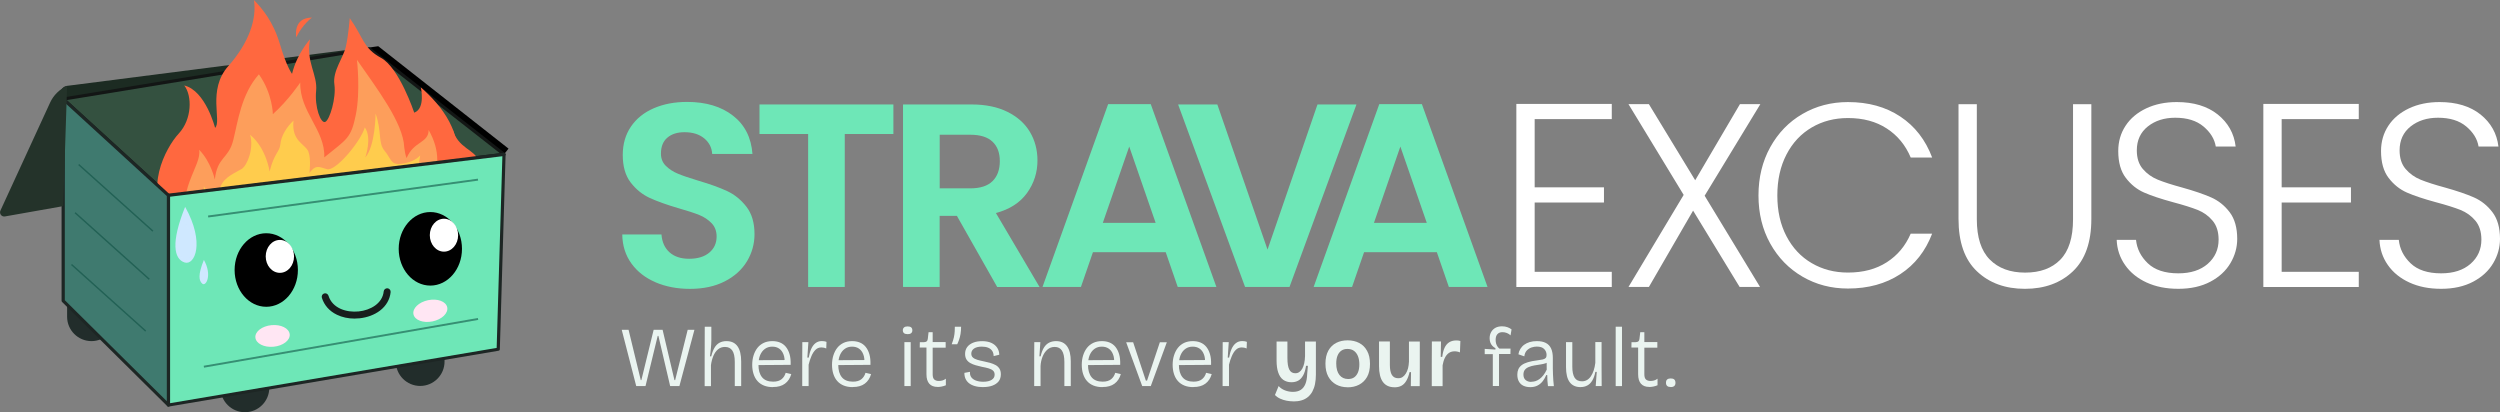 <?xml version="1.0" encoding="UTF-8"?><svg xmlns="http://www.w3.org/2000/svg" viewBox="0 0 511.92 84.41"><rect x="0" y="0" width="511.92" height="84.41" fill="#808080" stroke="none"/><g isolation="isolate"><g id="Layer_2"><g id="Layer_1-2"><path d="M134.24,57.8c-2.09-.89-3.74-2.18-4.95-3.85-1.21-1.68-1.84-3.66-1.87-5.94h8.03c.11,1.54.65,2.75,1.63,3.64.98.89,2.33,1.34,4.04,1.34s3.12-.42,4.12-1.26c1-.84,1.5-1.94,1.5-3.29,0-1.11-.34-2.02-1.02-2.73-.68-.71-1.53-1.28-2.54-1.69-1.02-.41-2.42-.86-4.2-1.37-2.43-.71-4.4-1.42-5.92-2.11-1.52-.7-2.82-1.75-3.91-3.16-1.09-1.41-1.63-3.29-1.63-5.65,0-2.21.55-4.14,1.66-5.78,1.11-1.64,2.66-2.9,4.66-3.77,2-.87,4.28-1.31,6.85-1.31,3.86,0,6.99.94,9.4,2.81,2.41,1.87,3.74,4.49,3.99,7.84h-8.25c-.07-1.29-.62-2.35-1.63-3.19-1.02-.84-2.36-1.26-4.04-1.26-1.46,0-2.63.37-3.51,1.12-.88.75-1.31,1.84-1.31,3.27,0,1,.33,1.83.99,2.49.66.66,1.48,1.2,2.46,1.61.98.41,2.36.88,4.15,1.42,2.43.71,4.41,1.43,5.94,2.14,1.53.71,2.86,1.79,3.96,3.21,1.11,1.43,1.66,3.3,1.66,5.62,0,2-.52,3.85-1.55,5.57-1.04,1.71-2.55,3.08-4.55,4.1-2,1.02-4.37,1.53-7.12,1.53-2.61,0-4.95-.45-7.04-1.34Z" fill="#6ee7b7"/><path d="M182.94,21.39v6.05h-9.96v31.32h-7.5v-31.32h-9.96v-6.05h27.41Z" fill="#6ee7b7"/><path d="M204.19,58.76l-8.25-14.56h-3.53v14.56h-7.5V21.39h14.03c2.89,0,5.35.51,7.39,1.53,2.03,1.02,3.56,2.39,4.58,4.12,1.02,1.73,1.53,3.67,1.53,5.81,0,2.46-.71,4.69-2.14,6.67s-3.55,3.35-6.37,4.1l8.94,15.15h-8.67ZM192.42,38.57h6.26c2.03,0,3.55-.49,4.55-1.47,1-.98,1.5-2.35,1.5-4.1s-.5-3.04-1.5-3.99c-1-.95-2.52-1.42-4.55-1.42h-6.26v10.98Z" fill="#6ee7b7"/><path d="M238.68,51.64h-14.88l-2.46,7.12h-7.87l13.44-37.43h8.73l13.44,37.43h-7.92l-2.46-7.12ZM236.64,45.64l-5.41-15.63-5.41,15.63h10.82Z" fill="#6ee7b7"/><path d="M277.76,21.39l-13.71,37.37h-9.1l-13.71-37.37h8.03l10.28,29.72,10.23-29.72h7.98Z" fill="#6ee7b7"/><path d="M294.2,51.64h-14.88l-2.46,7.12h-7.87l13.44-37.43h8.73l13.44,37.43h-7.92l-2.46-7.12ZM292.16,45.64l-5.41-15.63-5.41,15.63h10.82Z" fill="#6ee7b7"/><polyline points="12.94 20.29 77.03 11.04 103.2 31.61" fill="none" stroke="#000" stroke-miterlimit="10" stroke-width="3"/><path d="M77.03,11.04h0c-1.46-.84-3.15-1.17-4.82-.96l-58.48,7.5c-1.33.17-1.83,1.84-.8,2.71h0s64.09-9.25,64.09-9.25Z" fill="#1c2b22"/><path d="M45.16,76.55h9.98v2.87c0,2.75-2.24,4.99-4.99,4.99h0c-2.75,0-4.99-2.24-4.99-4.99v-2.87h0Z" fill="#222d2b"/><path d="M13.74,61.99h9.98v2.87c0,2.75-2.24,4.99-4.99,4.99h0c-2.75,0-4.99-2.24-4.99-4.99v-2.87h0Z" fill="#222d2b"/><path d="M81.05,71.17h9.98v2.87c0,2.75-2.24,4.99-4.99,4.99h0c-2.75,0-4.99-2.24-4.99-4.99v-2.87h0Z" fill="#222d2b"/><polygon points="103.2 31.61 34.49 39.98 12.94 20.29 75.62 10.01 103.2 31.61" fill="#345140"/><path d="M34.49,40.31c-.08,0-.16-.03-.22-.09L12.72,20.53c-.09-.09-.13-.22-.09-.34.04-.12.14-.21.26-.23l62.68-10.27c.09-.01.18,0,.26.07l27.58,21.6c.1.08.15.22.11.35-.04.13-.15.22-.28.24l-68.71,8.37s-.03,0-.04,0ZM13.66,20.5l20.94,19.14,67.77-8.26-26.84-21.02L13.66,20.5Z" fill="#131615"/><path d="M93.09,34.33c-.37,1.14-2.12,2.36-4.8,3.57-1.26.57-2.74,1.14-4.37,1.7-10.73,3.68-28.37,6.89-39.4,7.11-2.14.04-4.03-.03-5.58-.23-1.97-.26-3.37-.73-4-1.45-5.77-5.74-1.05-14.78,1.67-17.69,2.71-2.91,2.77-7.73,1.12-9.84,4.39,1.08,6.31,8.68,6.31,8.68,1.43-1.31-1.64-7.76,2.7-12.64,4.34-4.88,5.85-9.77,5.26-13.53,1.72,1.78,3.95,4.4,5.33,9.07,1.38,4.67,2.47,6.04,2.47,6.04,1.01-4.17,3.68-7.07,3.68-7.07-.9,4.56,1.59,7.25,1.25,10.56-.33,3.31.94,6.74,1.86,6.36.92-.38,2.28-4.92,1.88-7.68-.4-2.75,1.83-5.43,2.35-7.73.52-2.29.8-5.84.8-5.84,2.9,4.11,2.69,6.1,6.42,8.14,3.73,2.04,6.78,11.21,6.78,11.21,2.36-.85,1.35-5.17,1.35-5.17,4.11,3.54,9.1,9.63,6.9,16.43Z" fill="#ff683f"/><path d="M88.29,37.9c-1.26.57-2.74,1.14-4.37,1.7-10.73,3.68-28.37,6.89-39.4,7.11-2.14.04-4.03-.03-5.58-.23-3.45-7,2.53-12.6,1.83-15.82,2.45,2.48,3.22,6.11,3.22,6.11.5-4.7,2.79-4.18,3.76-8.02.97-3.84,1.62-9.41,5.26-13.53,2.83,3.98,2.86,8.16,2.86,8.16,3.24-2.9,5.61-6.48,5.61-6.48-.15,6,5.14,9.73,4.92,15.33,4.64-3.79,5.47-3.83,6.46-8.73.98-4.89.23-11.25.23-11.25,3.99,5.76,9.5,12.91,9.68,17.91.22,1.74.49,2.2.49,2.2,1.47-3.5,4.49-3.01,4.51-5.74,2.52,4.4,2.02,8.2.5,11.29Z" fill="#fd9e5b"/><path d="M86.04,31.84c-.4,2.71-1.11,5.93-2.11,7.75-10.73,3.68-28.37,6.89-39.4,7.11h0c-3.06-2.67-2.79-8.58-2.79-8.58,1.17,2.4,2.66,1.92,3.45,0,.8-1.93,3.05-2.76,4.28-3.51,1.22-.75,2.55-4.34,1.74-7.02,3.33,2.74,4,7.54,4,7.54.89-3.72,2.08-4.05,2.21-5.64.13-1.59,1.25-3.48,2.68-4.79-.47,4.28,2.45,4.79,3.05,6.35.6,1.56.2,4.36.2,4.36,1.33-1.71,1.83-1.28,3.6-.77,1.77.51,6.92-5.67,7.75-8.55,1.54,2.12.09,6.16.09,6.16,2.08-2.37,2.12-8.98,2.12-8.98,1.3,3.64.47,5.97,1.81,7.57,1.34,1.59,1.26,2.86,3.12,2.73,1.86-.13,3.4-.86,4.19-1.73Z" fill="#ffcc4d"/><path d="M92.67,26.3c.95,4.14,4.83,4.39,5.2,6.59.37,2.19-10.02,3.9-10.02,3.9l4.34-5.24.48-5.24Z" fill="#ff683f"/><polygon points="34.49 82.94 102.02 71.51 103.2 31.61 34.49 39.98 34.49 82.94" fill="#6ee7b7"/><path d="M34.49,83.27c-.08,0-.15-.03-.21-.08-.07-.06-.12-.15-.12-.25v-42.96c0-.17.12-.31.29-.33l68.71-8.37c.1-.01.19.02.26.08.07.06.11.16.11.25l-1.18,39.9c0,.16-.12.29-.27.31l-67.53,11.43s-.04,0-.05,0ZM34.82,40.28v42.28l66.88-11.32,1.17-39.25-68.04,8.29Z" fill="#1d2624"/><polygon points="34.49 39.98 12.94 20.29 12.94 61.6 34.49 82.94 34.49 39.98" fill="#3f7a6f"/><path d="M34.49,83.27c-.09,0-.17-.03-.23-.1l-21.55-21.34c-.06-.06-.1-.15-.1-.23V20.29c0-.13.08-.25.2-.3.12-.05.26-.03.35.06l21.55,19.7c.07.06.11.15.11.24v42.96c0,.13-.08.25-.2.3-.04.02-.08.03-.13.03ZM13.27,61.47l20.89,20.69v-42.02L13.27,21.03v40.43Z" fill="#1d2624"/><path d="M13.74,17.58c-1.54.69-2.79,1.91-3.49,3.45L.1,43.09c-.32.63.22,1.36.91,1.23l11.93-2.11.8-24.64h0Z" fill="#24332a"/><path d="M60.66,7.63c1.4-2.79,3.23-4.03,3.23-4.03-4,0-3.23,4.03-3.23,4.03Z" fill="#ff683f"/><ellipse cx="54.52" cy="55.29" rx="6.48" ry="7.53"/><ellipse cx="57.31" cy="52.5" rx="2.9" ry="3.37" fill="#fff"/><ellipse cx="88.12" cy="50.95" rx="6.48" ry="7.53"/><ellipse cx="90.91" cy="48.16" rx="2.9" ry="3.37" fill="#fff"/><g mix-blend-mode="multiply" opacity=".58"><rect x="23.55" y="30.3" width=".3" height="20.42" transform="translate(-22.27 31.1) rotate(-48.1)" fill="#0d4f42"/><rect x="22.82" y="40.16" width=".3" height="20.42" transform="translate(-29.86 33.83) rotate(-48.1)" fill="#0d4f42"/><rect x="22.09" y="50.77" width=".3" height="20.42" transform="translate(-38 36.81) rotate(-48.1)" fill="#0d4f42"/><rect x="41.32" y="70.01" width="56.99" height=".4" transform="translate(-11.01 13.01) rotate(-9.88)" fill="#0d4f42"/><rect x="42.36" y="40.36" width="55.77" height=".4" transform="translate(-4.84 9.88) rotate(-7.78)" fill="#0d4f42"/></g><path d="M72.63,65.24c-1.31,0-2.57-.27-3.64-.79-1.54-.74-2.6-1.94-3.08-3.47-.12-.37.09-.77.46-.89.37-.12.77.09.89.46.81,2.59,3.7,3.48,6.19,3.22,2.37-.24,4.87-1.61,5.12-4.1.04-.39.39-.67.78-.64.39.04.67.39.64.78-.15,1.51-.91,2.82-2.19,3.8-1.12.85-2.61,1.41-4.19,1.57-.33.03-.65.05-.97.05Z" fill="#181e1d"/><ellipse cx="55.81" cy="68.79" rx="3.53" ry="2.22" transform="translate(-6.26 5.59) rotate(-5.43)" fill="#ffe6f3"/><ellipse cx="88.12" cy="63.64" rx="3.53" ry="2.22" transform="translate(-11.02 19.07) rotate(-11.63)" fill="#ffe6f3"/><path d="M37.91,42.36c-2.95,7.29-2.32,10.69-.09,11.39,2.06.65,4.2-4.04.09-11.39Z" fill="#cfe8ff"/><path d="M41.75,53.22c-1.27,3.14-1.02,4.28-.31,4.88.71.6,2.08-1.71.31-4.88Z" fill="#cfe8ff"/><path d="M37.6,45.06c-1.55,3.53-1.55,7.07,0,7.93,1.55.86,2.48-2.71,1.81-4.31s-1.81-3.62-1.81-3.62Z" fill="#cfe8ff" mix-blend-mode="screen" opacity=".57"/><path d="M130.28,79.06l-2.97-11.53h1.4l2.5,10.31h.12l2.52-10.31h1.83l2.43,10.31h.14l2.57-10.31h1.38l-3.08,11.53h-1.89l-2.41-10.29h-.14l-2.5,10.29h-1.91Z" fill="#eaf4f0"/><path d="M144.29,79.06v-5.38l.02-6.78h1.35v2.81c0,.26,0,.52-.03.79s-.04.54-.06.81c-.02.27-.05.55-.09.82-.04.27-.07.55-.1.83h.26c.17-.71.4-1.3.67-1.76.27-.46.61-.8,1.02-1.02s.88-.33,1.42-.33c1.01,0,1.77.35,2.27,1.06s.75,1.74.75,3.12v5.03h-1.31v-4.93c0-1.08-.17-1.87-.51-2.36-.34-.49-.84-.73-1.5-.73-.55,0-1.02.16-1.42.49-.4.33-.71.77-.95,1.34-.24.57-.41,1.2-.5,1.91v4.28h-1.29Z" fill="#eaf4f0"/><path d="M158.27,79.27c-.7,0-1.31-.11-1.84-.32-.53-.22-.97-.52-1.33-.93-.36-.4-.62-.89-.8-1.45-.18-.56-.27-1.19-.27-1.86s.09-1.35.28-1.94c.19-.59.45-1.11.8-1.55s.78-.77,1.28-1.01c.51-.24,1.09-.36,1.76-.36.57,0,1.09.09,1.56.28.47.19.87.48,1.2.88.33.4.59.91.77,1.52.18.61.25,1.34.22,2.18l-7.04.05v-1l6.24-.04-.44.75c.05-.78-.03-1.43-.24-1.94-.2-.51-.5-.9-.89-1.16s-.85-.39-1.39-.39c-.57,0-1.07.15-1.49.45-.43.3-.75.72-.99,1.27-.23.55-.35,1.22-.35,2.01,0,1.1.25,1.94.74,2.54s1.25.9,2.26.9c.38,0,.72-.04,1.01-.13.29-.09.54-.21.74-.38s.37-.36.51-.58.24-.46.31-.72l1.15.26c-.12.42-.28.79-.5,1.12s-.48.61-.79.84-.67.41-1.08.52c-.4.12-.86.17-1.39.17Z" fill="#eaf4f0"/><path d="M164.27,79.06v-5.05l.02-3.95h1.24l-.21,3.16h.28c.12-.66.28-1.25.5-1.75.22-.5.5-.9.87-1.19.36-.29.8-.44,1.31-.44.13,0,.27,0,.44.03s.34.06.52.13l-.05,1.36c-.17-.08-.34-.14-.51-.17-.16-.03-.33-.05-.49-.05-.47,0-.86.16-1.19.48-.33.32-.61.75-.84,1.29-.23.54-.43,1.13-.58,1.76v4.39h-1.31Z" fill="#eaf4f0"/><path d="M174.61,79.27c-.7,0-1.31-.11-1.84-.32-.53-.22-.97-.52-1.33-.93-.36-.4-.62-.89-.8-1.45-.18-.56-.27-1.19-.27-1.86s.09-1.35.28-1.94c.19-.59.45-1.11.8-1.55s.78-.77,1.28-1.01c.51-.24,1.09-.36,1.76-.36.57,0,1.09.09,1.56.28.47.19.87.48,1.2.88.33.4.59.91.77,1.52.18.61.25,1.34.22,2.18l-7.04.05v-1l6.24-.04-.44.75c.05-.78-.03-1.43-.24-1.94-.2-.51-.5-.9-.89-1.16s-.85-.39-1.39-.39c-.57,0-1.07.15-1.49.45-.43.3-.75.72-.99,1.27-.23.55-.35,1.22-.35,2.01,0,1.1.25,1.94.74,2.54s1.25.9,2.26.9c.38,0,.72-.04,1.01-.13.29-.09.54-.21.74-.38s.37-.36.51-.58.24-.46.31-.72l1.15.26c-.12.42-.28.79-.5,1.12s-.48.61-.79.84-.67.41-1.08.52c-.4.12-.86.17-1.39.17Z" fill="#eaf4f0"/><path d="M185.85,68.42c-.33,0-.57-.06-.73-.19-.16-.13-.25-.33-.25-.59s.08-.45.25-.59c.16-.14.4-.21.72-.21.34,0,.59.07.74.2.16.13.24.34.24.6s-.08.45-.25.59c-.16.13-.4.2-.72.2ZM185.19,79.06v-9h1.29v9h-1.29Z" fill="#eaf4f0"/><path d="M192,79.23c-.76,0-1.33-.22-1.71-.65s-.58-1.07-.58-1.92v-5.49h-1.38l.02-1.1h.84c.26-.01.45-.07.57-.17s.2-.27.22-.5l.16-1.38h.84v2.03h2.66v1.14h-2.66v5.47c0,.49.11.84.32,1.04.22.2.53.31.93.31.22,0,.46-.03.71-.09.25-.06.5-.19.74-.38v1.35c-.32.13-.62.22-.9.27-.29.05-.54.08-.78.08Z" fill="#eaf4f0"/><path d="M194.88,70.48c.21-.54.36-1.01.45-1.43.09-.42.14-.81.16-1.16.02-.35.03-.68.03-.99h1.28c0,.54-.04,1.03-.11,1.47-.08.44-.17.84-.3,1.19-.12.35-.25.66-.38.93h-1.12Z" fill="#eaf4f0"/><path d="M201.32,79.27c-.64,0-1.2-.07-1.69-.21s-.89-.34-1.21-.59c-.32-.26-.56-.56-.72-.93-.16-.36-.23-.76-.22-1.19l1.15-.21c-.05.43.04.8.25,1.1.22.3.54.53.96.69.43.16.93.24,1.51.24.73,0,1.3-.13,1.71-.39.41-.26.61-.61.61-1.06,0-.35-.11-.62-.32-.82-.22-.2-.52-.36-.92-.47-.4-.12-.84-.22-1.35-.31-.44-.1-.87-.21-1.27-.32-.4-.11-.77-.26-1.11-.45s-.6-.43-.79-.73c-.19-.3-.29-.68-.29-1.14,0-.55.14-1.01.42-1.4.28-.38.68-.68,1.21-.9.52-.22,1.15-.32,1.87-.32s1.36.12,1.87.35c.51.23.91.56,1.19.98.28.42.43.9.44,1.45l-1.15.28c-.01-.45-.12-.82-.32-1.1-.2-.28-.48-.49-.83-.63-.35-.14-.78-.21-1.28-.21-.66,0-1.19.13-1.57.38-.38.26-.58.61-.58,1.05,0,.34.11.61.33.8.22.2.53.36.92.47.39.12.82.22,1.28.31.45.09.89.2,1.31.31.42.12.79.27,1.13.45s.59.43.79.73c.19.3.29.69.29,1.15,0,.59-.15,1.08-.46,1.47-.31.38-.74.67-1.29.87s-1.18.29-1.89.29Z" fill="#eaf4f0"/><path d="M211.77,79.06v-5.64l.02-3.36h1.24l-.19,2.9h.25c.16-.71.38-1.3.66-1.76.28-.46.63-.8,1.05-1.02.42-.22.9-.33,1.45-.33.99,0,1.74.35,2.25,1.06s.76,1.73.76,3.08v5.07h-1.31v-4.96c0-1.04-.17-1.81-.5-2.31-.33-.5-.82-.75-1.48-.75-.58,0-1.08.18-1.5.55-.42.37-.75.85-.99,1.45-.24.6-.38,1.25-.41,1.95v4.07h-1.29Z" fill="#eaf4f0"/><path d="M225.75,79.27c-.7,0-1.31-.11-1.84-.32-.53-.22-.97-.52-1.33-.93-.36-.4-.62-.89-.8-1.45-.18-.56-.27-1.19-.27-1.86s.09-1.35.28-1.94c.19-.59.45-1.11.8-1.55s.78-.77,1.28-1.01c.51-.24,1.09-.36,1.76-.36.57,0,1.09.09,1.56.28.47.19.87.48,1.2.88.33.4.59.91.77,1.52.18.61.25,1.34.22,2.18l-7.04.05v-1l6.24-.04-.44.75c.05-.78-.03-1.43-.24-1.94-.2-.51-.5-.9-.89-1.16s-.85-.39-1.39-.39c-.57,0-1.07.15-1.49.45-.43.3-.75.72-.99,1.27-.23.55-.35,1.22-.35,2.01,0,1.1.25,1.94.74,2.54s1.25.9,2.26.9c.38,0,.72-.04,1.01-.13.29-.09.54-.21.74-.38s.37-.36.51-.58.24-.46.31-.72l1.15.26c-.12.42-.28.79-.5,1.12s-.48.61-.79.84-.67.41-1.08.52c-.4.12-.86.17-1.39.17Z" fill="#eaf4f0"/><path d="M233.89,79.06l-3.29-8.98h1.43l2.6,7.85h.25l2.62-7.85h1.43l-3.29,8.98h-1.76Z" fill="#eaf4f0"/><path d="M244.36,79.27c-.7,0-1.31-.11-1.84-.32-.53-.22-.97-.52-1.33-.93-.36-.4-.62-.89-.8-1.45-.18-.56-.27-1.19-.27-1.86s.09-1.35.28-1.94c.19-.59.45-1.11.8-1.55s.78-.77,1.28-1.01c.51-.24,1.09-.36,1.76-.36.57,0,1.09.09,1.56.28.47.19.87.48,1.2.88.33.4.59.91.77,1.52.18.61.25,1.34.22,2.18l-7.04.05v-1l6.24-.04-.44.75c.05-.78-.03-1.43-.24-1.94-.2-.51-.5-.9-.89-1.16s-.85-.39-1.39-.39c-.57,0-1.07.15-1.49.45-.43.3-.75.72-.99,1.27-.23.55-.35,1.22-.35,2.01,0,1.1.25,1.94.74,2.54s1.25.9,2.26.9c.38,0,.72-.04,1.01-.13.29-.09.54-.21.74-.38s.37-.36.51-.58.24-.46.31-.72l1.15.26c-.12.42-.28.79-.5,1.12s-.48.61-.79.84-.67.41-1.08.52c-.4.12-.86.17-1.39.17Z" fill="#eaf4f0"/><path d="M250.35,79.06v-5.05l.02-3.95h1.24l-.21,3.16h.28c.12-.66.28-1.25.5-1.75.22-.5.5-.9.87-1.19.36-.29.8-.44,1.31-.44.13,0,.27,0,.44.03s.34.06.52.13l-.05,1.36c-.17-.08-.34-.14-.51-.17-.16-.03-.33-.05-.49-.05-.47,0-.86.16-1.19.48-.33.32-.61.75-.84,1.29-.23.54-.43,1.13-.58,1.76v4.39h-1.31Z" fill="#eaf4f0"/><path d="M264.87,82.19c-.47,0-.94-.05-1.42-.14-.48-.09-.92-.24-1.34-.43-.41-.19-.76-.44-1.04-.74l.75-1.83c.35.4.79.69,1.31.89.52.2,1.07.3,1.62.3.64,0,1.17-.13,1.59-.4.42-.27.74-.67.96-1.21.22-.54.34-1.22.37-2.04l.14-1.68h-.38c-.12.82-.31,1.47-.59,1.96-.27.49-.61.85-1,1.07-.4.22-.86.33-1.4.33-.66,0-1.22-.17-1.68-.5s-.79-.83-1.02-1.49-.34-1.48-.34-2.45v-3.9h2.22v3.37c0,1.1.13,1.89.39,2.39.26.5.67.74,1.23.74.3,0,.57-.08.8-.24.23-.16.44-.38.61-.68.17-.3.31-.67.41-1.11.1-.44.15-.95.17-1.52v-2.95h2.22v6.76c0,.71-.06,1.36-.18,1.95-.12.59-.31,1.1-.55,1.55-.24.44-.55.81-.92,1.12-.37.3-.8.53-1.29.67-.49.15-1.04.22-1.66.22Z" fill="#eaf4f0"/><path d="M275.97,79.3c-.9,0-1.69-.19-2.37-.56-.68-.37-1.22-.92-1.61-1.63-.39-.72-.58-1.6-.58-2.65s.2-1.95.59-2.66c.4-.71.94-1.24,1.62-1.59s1.47-.52,2.34-.52,1.67.18,2.36.54c.69.36,1.23.9,1.62,1.62.4.72.59,1.6.59,2.67s-.2,1.96-.6,2.67c-.4.7-.95,1.23-1.64,1.59-.69.36-1.47.53-2.33.53ZM276.06,77.61c.49,0,.9-.11,1.23-.34.33-.23.59-.57.78-1.02.19-.45.28-1,.28-1.63,0-.66-.1-1.23-.29-1.7-.19-.47-.47-.84-.83-1.09-.36-.26-.8-.38-1.33-.38-.47,0-.87.11-1.21.34-.34.23-.61.56-.79,1-.19.44-.28.99-.28,1.64,0,1.02.22,1.81.66,2.36.44.55,1.03.82,1.79.82Z" fill="#eaf4f0"/><path d="M285.55,79.3c-1.05,0-1.84-.36-2.37-1.08-.53-.72-.8-1.81-.8-3.27v-5.03h2.22v4.79c0,.92.14,1.61.41,2.06.27.45.71.68,1.3.68.35,0,.65-.08.9-.25.25-.17.47-.4.66-.71.19-.3.34-.66.45-1.07.1-.41.17-.87.19-1.35v-4.14h2.22v5.38l-.02,3.76h-1.82l.04-2.87h-.3c-.16.71-.38,1.3-.66,1.77-.27.47-.61.81-1,1.02-.4.22-.87.32-1.43.32Z" fill="#eaf4f0"/><path d="M293.18,79.06v-4.58l.02-4.56h1.87l-.05,3.15h.31c.09-.76.25-1.38.48-1.87s.54-.86.94-1.11c.4-.25.89-.38,1.46-.38.12,0,.24,0,.38.02s.28.04.45.09l-.09,2.34c-.19-.08-.38-.14-.57-.17-.19-.04-.37-.05-.53-.05-.46,0-.85.12-1.18.35-.33.23-.6.57-.81,1-.21.43-.36.94-.46,1.52v4.26h-2.22Z" fill="#eaf4f0"/><path d="M305.68,79.06v-6.55h-1.66v-1.07l2.2.14v-.28c-.25-.13-.46-.29-.65-.5-.19-.2-.32-.44-.41-.7-.09-.26-.13-.54-.13-.85,0-.47.1-.88.31-1.25.2-.37.5-.66.87-.87.38-.21.84-.31,1.37-.31.4,0,.76.06,1.1.18.34.12.62.28.84.46l-.21,1.22c-.2-.21-.45-.37-.75-.49-.3-.12-.61-.17-.93-.17-.41,0-.74.13-.99.39-.25.26-.38.66-.38,1.2,0,.29.04.55.11.79.08.23.17.43.29.59s.24.3.38.4h2.27l-.02,1.1h-2.34v6.55h-1.29Z" fill="#eaf4f0"/><path d="M313.3,79.27c-.49,0-.93-.09-1.33-.27-.4-.18-.71-.46-.93-.85-.23-.38-.34-.87-.34-1.45,0-.41.07-.77.21-1.09.14-.32.37-.6.68-.84.31-.24.73-.44,1.26-.6s1.17-.29,1.94-.38c.45-.06.82-.12,1.1-.18.28-.06.48-.16.61-.3.13-.13.19-.34.19-.62,0-.47-.16-.87-.48-1.21s-.83-.51-1.53-.51c-.35,0-.71.06-1.07.18-.36.12-.68.33-.96.61-.28.29-.45.69-.52,1.21l-1.21-.42c.06-.4.19-.76.4-1.1.21-.34.47-.63.79-.86s.7-.42,1.14-.55c.44-.13.93-.19,1.45-.19.73,0,1.34.12,1.83.37s.84.62,1.08,1.13c.24.51.36,1.16.36,1.95v2.13c0,.36,0,.75.03,1.18.02.43.04.85.07,1.28s.07.82.11,1.18h-1.21c-.05-.4-.08-.78-.11-1.15-.02-.37-.03-.75-.03-1.12h-.21c-.17.43-.41.84-.69,1.22-.29.38-.64.69-1.08.92-.43.23-.96.34-1.57.34ZM313.58,78.17c.27,0,.54-.04.81-.12.27-.08.55-.22.83-.42.28-.2.55-.46.8-.78.26-.32.49-.71.7-1.16l-.02-1.83.52.09c-.2.2-.45.35-.77.45-.31.1-.67.18-1.08.24-.4.06-.8.12-1.2.19-.4.07-.76.17-1.1.31-.34.13-.61.32-.81.56s-.31.57-.31.99c0,.5.15.88.45,1.13.3.25.69.38,1.15.38Z" fill="#eaf4f0"/><path d="M323.66,79.27c-.99,0-1.74-.34-2.24-1.02-.5-.68-.75-1.7-.75-3.07v-5.12h1.29v5.05c0,.99.16,1.73.47,2.23.31.5.82.74,1.52.74.37,0,.71-.09,1.01-.26s.57-.43.8-.77c.23-.34.42-.74.58-1.21s.26-.98.33-1.54v-4.25h1.28v5.21l.02,3.79h-1.22l.21-2.9h-.28c-.14.71-.35,1.3-.63,1.77s-.62.81-1.03,1.02c-.41.22-.86.32-1.36.32Z" fill="#eaf4f0"/><path d="M330.84,79.06v-12.16h1.29v12.16h-1.29Z" fill="#eaf4f0"/><path d="M337.73,79.23c-.76,0-1.33-.22-1.71-.65s-.58-1.07-.58-1.92v-5.49h-1.38l.02-1.1h.84c.26-.01.45-.07.57-.17s.2-.27.22-.5l.16-1.38h.84v2.03h2.66v1.14h-2.66v5.47c0,.49.11.84.32,1.04.22.2.53.31.93.31.22,0,.46-.03.71-.09.25-.06.5-.19.74-.38v1.35c-.32.13-.62.22-.9.27-.29.05-.54.08-.78.08Z" fill="#eaf4f0"/><path d="M342.11,79.25c-.31,0-.55-.07-.72-.21-.16-.14-.25-.36-.25-.66s.08-.54.25-.68c.17-.14.4-.21.71-.21.33,0,.57.07.73.21.16.14.25.37.25.7,0,.57-.33.86-.98.86Z" fill="#eaf4f0"/><path d="M314.25,24.39v13.97h14.19v3.11h-14.19v14.19h15.79v3.11h-19.54V21.28h19.54v3.11h-15.79Z" fill="#fff"/><path d="M349.05,40.07l11.35,18.69h-4.18l-9.53-15.63-9.05,15.63h-4.18l11.3-18.85-11.3-18.58h4.18l9.48,15.58,9.16-15.58h4.18l-11.4,18.74Z" fill="#fff"/><path d="M362.49,30.14c1.61-2.91,3.8-5.18,6.59-6.8,2.78-1.62,5.89-2.44,9.32-2.44,4.18,0,7.75.99,10.73,2.97s5.15,4.77,6.51,8.38h-4.39c-1.07-2.53-2.7-4.52-4.9-5.94-2.19-1.43-4.84-2.14-7.95-2.14-2.75,0-5.22.64-7.42,1.93s-3.92,3.13-5.17,5.54c-1.25,2.41-1.87,5.2-1.87,8.38s.62,5.96,1.87,8.35c1.25,2.39,2.97,4.23,5.17,5.51,2.2,1.29,4.67,1.93,7.42,1.93,3.11,0,5.76-.7,7.95-2.11,2.2-1.41,3.83-3.36,4.9-5.86h4.39c-1.36,3.57-3.53,6.34-6.53,8.3-3,1.96-6.57,2.94-10.71,2.94-3.43,0-6.53-.81-9.32-2.44-2.78-1.62-4.98-3.88-6.59-6.77-1.61-2.89-2.41-6.17-2.41-9.85s.8-6.97,2.41-9.88Z" fill="#fff"/><path d="M404.79,21.33v23.56c0,3.71.88,6.46,2.65,8.25,1.77,1.79,4.18,2.68,7.25,2.68s5.47-.88,7.2-2.65c1.73-1.77,2.6-4.52,2.6-8.27v-23.56h3.75v23.5c0,4.75-1.26,8.32-3.77,10.71-2.52,2.39-5.79,3.59-9.83,3.59s-7.31-1.2-9.83-3.59c-2.52-2.39-3.77-5.96-3.77-10.71v-23.5h3.75Z" fill="#fff"/><path d="M439.56,57.85c-1.87-.86-3.35-2.05-4.42-3.59-1.07-1.53-1.64-3.25-1.71-5.14h3.96c.18,1.82.98,3.42,2.41,4.79,1.43,1.37,3.51,2.06,6.26,2.06,2.53,0,4.54-.65,6.02-1.95,1.48-1.3,2.22-2.95,2.22-4.95,0-1.61-.41-2.9-1.23-3.88-.82-.98-1.84-1.71-3.05-2.2-1.21-.48-2.89-1.01-5.03-1.58-2.5-.68-4.48-1.34-5.94-1.98-1.46-.64-2.71-1.64-3.75-3-1.04-1.36-1.55-3.19-1.55-5.51,0-1.93.5-3.65,1.5-5.17,1-1.52,2.41-2.7,4.23-3.56,1.82-.86,3.91-1.29,6.26-1.29,3.46,0,6.25.85,8.38,2.54,2.12,1.7,3.35,3.88,3.67,6.56h-4.07c-.25-1.53-1.09-2.9-2.52-4.1-1.43-1.2-3.36-1.79-5.78-1.79-2.25,0-4.12.6-5.62,1.79-1.5,1.2-2.25,2.83-2.25,4.9,0,1.57.41,2.84,1.23,3.8.82.96,1.85,1.7,3.08,2.2,1.23.5,2.9,1.04,5.01,1.61,2.43.68,4.39,1.35,5.89,2.01,1.5.66,2.77,1.67,3.8,3.03,1.03,1.36,1.55,3.18,1.55,5.46,0,1.75-.46,3.41-1.39,4.98-.93,1.57-2.3,2.84-4.12,3.8-1.82.96-4,1.45-6.53,1.45s-4.63-.43-6.51-1.29Z" fill="#fff"/><path d="M467.21,24.39v13.97h14.19v3.11h-14.19v14.19h15.79v3.11h-19.54V21.28h19.54v3.11h-15.79Z" fill="#fff"/><path d="M493.37,57.85c-1.87-.86-3.35-2.05-4.42-3.59-1.07-1.53-1.64-3.25-1.71-5.14h3.96c.18,1.82.98,3.42,2.41,4.79,1.43,1.37,3.51,2.06,6.26,2.06,2.53,0,4.54-.65,6.02-1.95,1.48-1.3,2.22-2.95,2.22-4.95,0-1.61-.41-2.9-1.23-3.88-.82-.98-1.84-1.71-3.05-2.2-1.21-.48-2.89-1.01-5.03-1.58-2.5-.68-4.48-1.34-5.94-1.98-1.46-.64-2.71-1.64-3.75-3-1.04-1.36-1.55-3.19-1.55-5.51,0-1.93.5-3.65,1.5-5.17,1-1.52,2.41-2.7,4.23-3.56,1.82-.86,3.91-1.29,6.26-1.29,3.46,0,6.25.85,8.38,2.54,2.12,1.7,3.35,3.88,3.67,6.56h-4.07c-.25-1.53-1.09-2.9-2.52-4.1-1.43-1.2-3.36-1.79-5.78-1.79-2.25,0-4.12.6-5.62,1.79-1.5,1.2-2.25,2.83-2.25,4.9,0,1.57.41,2.84,1.23,3.8.82.96,1.85,1.7,3.08,2.2,1.23.5,2.9,1.04,5.01,1.61,2.43.68,4.39,1.35,5.89,2.01,1.5.66,2.77,1.67,3.8,3.03,1.03,1.36,1.55,3.18,1.55,5.46,0,1.75-.46,3.41-1.39,4.98-.93,1.57-2.3,2.84-4.12,3.8-1.82.96-4,1.45-6.53,1.45s-4.63-.43-6.51-1.29Z" fill="#fff"/></g></g></g></svg>